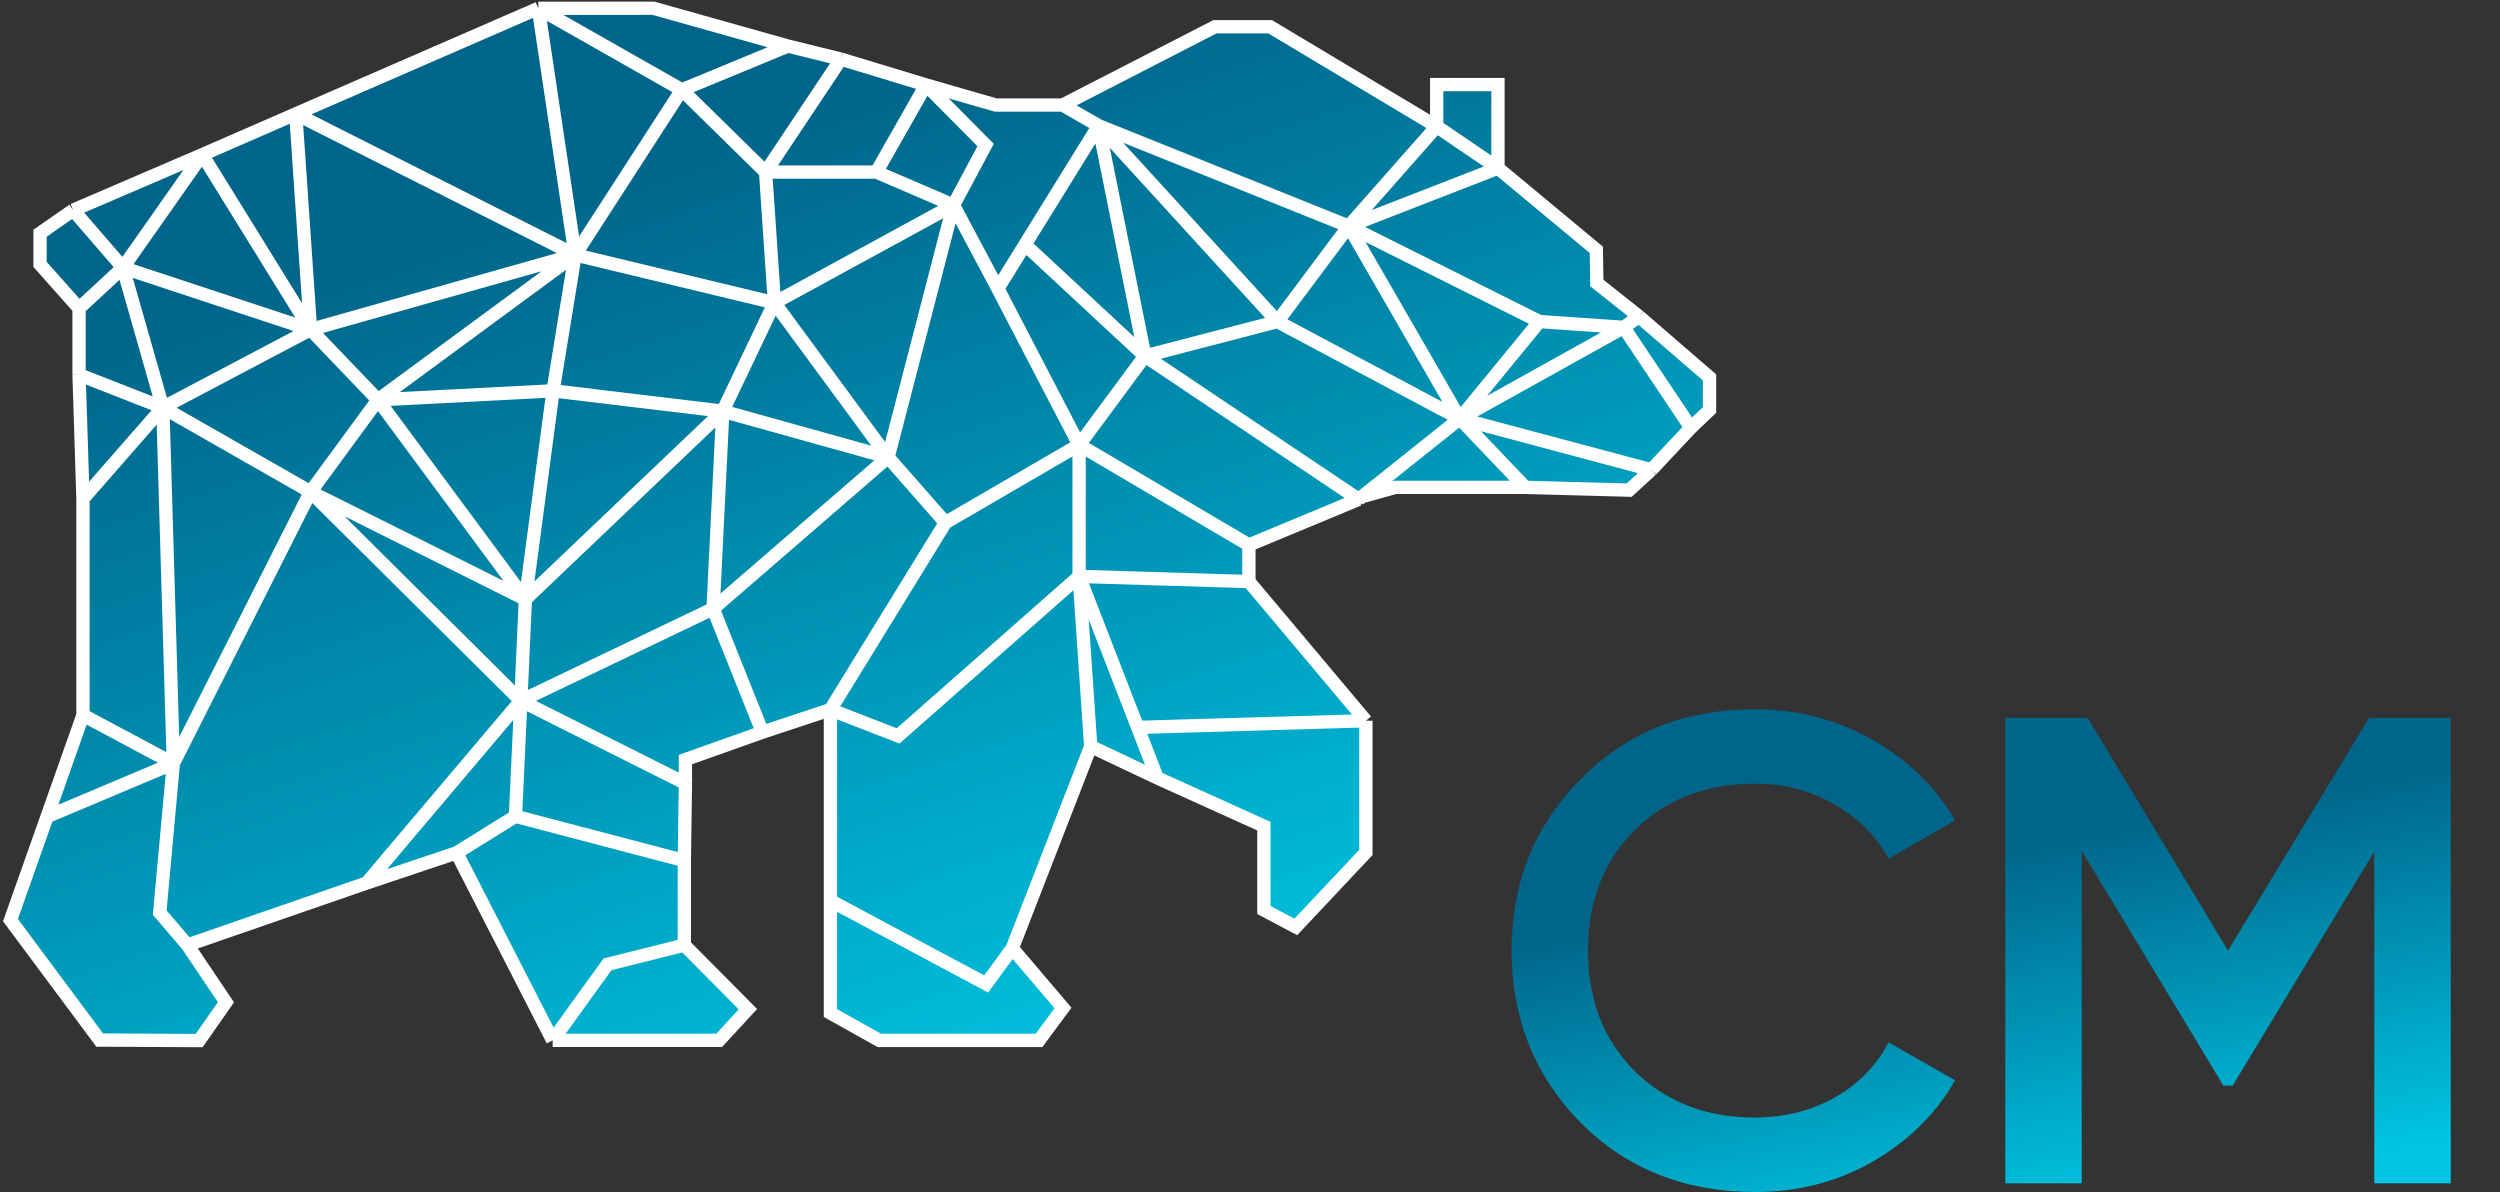 <?xml version="1.0" encoding="UTF-8"?> <svg xmlns="http://www.w3.org/2000/svg" width="564" height="269" viewBox="0 0 564 269" fill="none"><rect x="0" y="0" width="564" height="269" fill="#333333" stroke="none"/> <path d="M395.909 268.909C380.109 268.909 367.009 263.709 356.609 253.309C346.209 242.709 341.009 229.759 341.009 214.459C341.009 199.059 346.209 186.159 356.609 175.759C366.909 165.259 380.009 160.009 395.909 160.009C405.409 160.009 414.159 162.259 422.159 166.759C430.259 171.259 436.559 177.359 441.059 185.059L426.059 193.759C423.259 188.559 419.159 184.459 413.759 181.459C408.459 178.359 402.509 176.809 395.909 176.809C384.809 176.809 375.709 180.359 368.609 187.459C361.709 194.459 358.259 203.459 358.259 214.459C358.259 225.459 361.709 234.459 368.609 241.459C375.709 248.559 384.809 252.109 395.909 252.109C402.509 252.109 408.509 250.609 413.909 247.609C419.309 244.509 423.359 240.359 426.059 235.159L441.059 243.709C436.759 251.309 430.509 257.459 422.309 262.159C414.409 266.659 405.609 268.909 395.909 268.909ZM534.44 161.959H552.89V266.959H535.64V192.109L503.69 244.909H501.59L469.64 191.959V266.959H452.39V161.959H470.99L502.64 214.459L534.44 161.959Z" fill="url(#paint0_linear_56_3)"></path> <path d="M9.037 59.65V52.613L16.514 47.408L45.637 34.894L66.719 25.698L121.443 1.879L147.425 1.859L177.742 10.39L189.702 13.337L208.896 19.151L224.628 23.694H239.737L274.075 6.039H286.553L324.117 28.528V19.082H337.943V37.925L360.13 56.359L360.245 63.85L369.757 71.394L385.675 85.148V92.493L381.463 96.499L372.545 105.995L367.54 110.574L344.111 109.948H314.807L307.282 112.041L306.515 112.653L281.75 122.949V131.198L308.143 162.605V186.75V192.302L292.333 209.118L285.131 205.294V186.375L261.077 175.499L246.07 168.385L228.37 213.947L239.819 227.407L234.396 234.716H198.377L187.343 228.545V203.199V160.095L172.013 165.184L154.63 171.363V176.719L154.385 194.157V213.216L168.727 227.67L162.249 234.698H124.682L103.009 192.4L82.705 199.209L42.286 213.199L50.972 226.111L44.93 234.752L22.488 234.638L2.359 207.579L10.62 184.235L18.719 161.335V112.532L17.834 84.536V69.546L9.037 59.65Z" fill="url(#paint1_linear_56_3)"></path> <path d="M17.834 69.546L9.037 59.65V52.613L16.514 47.408M17.834 69.546L27.73 60.383M17.834 69.546V84.536M27.73 60.383L16.514 47.408M27.73 60.383L45.637 34.894M27.73 60.383L36.732 91.937M27.73 60.383L70.054 74.356M16.514 47.408L45.637 34.894M45.637 34.894L70.054 74.356M45.637 34.894L66.719 25.698M36.732 91.937L17.834 84.536M36.732 91.937L18.719 112.532M36.732 91.937L39.105 172.226M36.732 91.937L70.054 110.967M36.732 91.937L70.054 74.356M17.834 84.536L18.719 112.532M18.719 112.532V161.335M39.105 172.226L18.719 161.335M39.105 172.226L10.62 184.235M39.105 172.226L36.033 205.878L42.286 213.199M39.105 172.226L70.054 110.967M18.719 161.335L10.62 184.235M10.62 184.235L2.359 207.579L22.488 234.638L44.93 234.752L50.972 226.111L42.286 213.199M42.286 213.199L82.705 199.209M70.054 110.967L117.496 158.093M70.054 110.967L85.263 90.216M70.054 110.967L118.524 135.192M117.496 158.093L82.705 199.209M117.496 158.093L118.524 135.192M117.496 158.093L116.284 184.156M117.496 158.093L154.629 176.719M117.496 158.093L160.872 137.329M82.705 199.209L103.009 192.4M70.054 74.356L85.263 90.216M70.054 74.356L66.719 25.698M70.054 74.356L129.75 57.494M85.263 90.216L129.75 57.494M85.263 90.216L118.524 135.192M85.263 90.216L124.768 88.166M66.719 25.698L129.75 57.494M66.719 25.698L121.443 1.879M129.75 57.494L124.768 88.166M129.75 57.494L174.711 68.31M129.75 57.494L121.443 1.879M129.75 57.494L153.82 20.271M118.524 135.192L163.06 92.761M118.524 135.192L124.768 88.166M116.284 184.156L103.009 192.4M116.284 184.156L154.385 194.157M103.009 192.4L124.682 234.698M154.385 194.157V213.216M154.385 194.157L154.629 176.719M154.385 213.216L137.057 217.546L124.682 234.698M154.385 213.216L168.727 227.67L162.249 234.698H124.682M154.629 176.719V171.363L172.013 165.184M163.06 92.761L160.872 137.329M163.06 92.761L124.768 88.166M163.06 92.761L174.711 68.31M163.06 92.761L200.344 103.155M160.872 137.329L172.013 165.184M160.872 137.329L200.344 103.155M172.013 165.184L187.343 160.095M174.711 68.31L172.715 38.819M174.711 68.31L215.094 46.283M174.711 68.31L200.344 103.155M121.443 1.879L153.82 20.271M121.443 1.879L147.425 1.859L177.742 10.39M153.82 20.271L177.742 10.39M153.82 20.271L172.715 38.819M177.742 10.39L189.702 13.337M189.702 13.337L172.715 38.819M189.702 13.337L208.896 19.151M172.715 38.819H197.721M208.896 19.151L197.721 38.819M208.896 19.151L222.351 32.727L215.094 46.283M208.896 19.151L224.628 23.694H239.737M197.721 38.819L215.094 46.283M215.094 46.283L200.344 103.155M215.094 46.283L225.099 65.092M200.344 103.155L213.291 117.905M213.291 117.905L187.343 160.095M213.291 117.905L243.448 100.368M187.343 160.095L202.617 166.021L243.448 130.033M187.343 160.095V203.199M243.448 100.368V130.033M243.448 100.368L281.75 122.949M243.448 100.368L225.099 65.092M243.448 100.368L258.285 80.315M243.448 130.033L246.07 168.385M243.448 130.033L281.75 131.198M243.448 130.033L256.656 164.099M187.343 203.199L222.47 221.978L228.37 213.947M187.343 203.199V228.545L198.377 234.716H234.396L239.819 227.407L228.37 213.947M228.37 213.947L246.07 168.385M246.07 168.385L261.077 175.499M261.077 175.499L285.131 186.375V205.294L292.333 209.118L308.143 192.302V186.75V162.605M261.077 175.499L256.656 164.099M308.143 162.605L281.75 131.198M308.143 162.605L256.656 164.099M281.75 131.198V122.949M281.75 122.949L306.515 112.653M239.737 23.694L247.844 28.357M239.737 23.694L274.075 6.039H286.553L324.117 28.528M247.844 28.357L258.285 80.315M247.844 28.357L231.232 55.186M247.844 28.357L288.185 72.542M247.844 28.357L304.266 51.026M225.099 65.092L231.232 55.186M258.285 80.315L231.232 55.186M258.285 80.315L288.185 72.542M258.285 80.315L306.095 112.371M306.515 112.653L329.325 94.454M306.515 112.653L306.095 112.371M288.185 72.542L329.325 94.454M288.185 72.542L304.266 51.026M329.325 94.454L304.266 51.026M329.325 94.454L344.111 109.948M329.325 94.454L372.545 105.995M329.325 94.454L366.313 73.854M329.325 94.454L347.29 72.542M324.117 28.528L304.266 51.026M324.117 28.528L337.943 37.925M324.117 28.528V19.082H337.943V37.925M304.266 51.026L347.29 72.542M304.266 51.026L337.943 37.925M306.095 112.371L314.807 109.948H344.111M344.111 109.948L367.54 110.574L372.545 105.995M372.545 105.995L381.463 96.499M366.313 73.854L381.463 96.499M366.313 73.854L369.757 71.394M366.313 73.854L347.29 72.542M381.463 96.499L385.675 92.493V85.148L369.757 71.394M369.757 71.394L360.245 63.85L360.13 56.359L337.943 37.925" stroke="white" stroke-width="3"></path> <defs> <linearGradient id="paint0_linear_56_3" x1="393.185" y1="202.625" x2="409.483" y2="286.177" gradientUnits="userSpaceOnUse"> <stop stop-color="#00658A"></stop> <stop offset="1" stop-color="#00C6E3"></stop> </linearGradient> <linearGradient id="paint1_linear_56_3" x1="98.905" y1="50.376" x2="175.455" y2="277.008" gradientUnits="userSpaceOnUse"> <stop stop-color="#00658A"></stop> <stop offset="1" stop-color="#00C6E3"></stop> </linearGradient> </defs> </svg> 